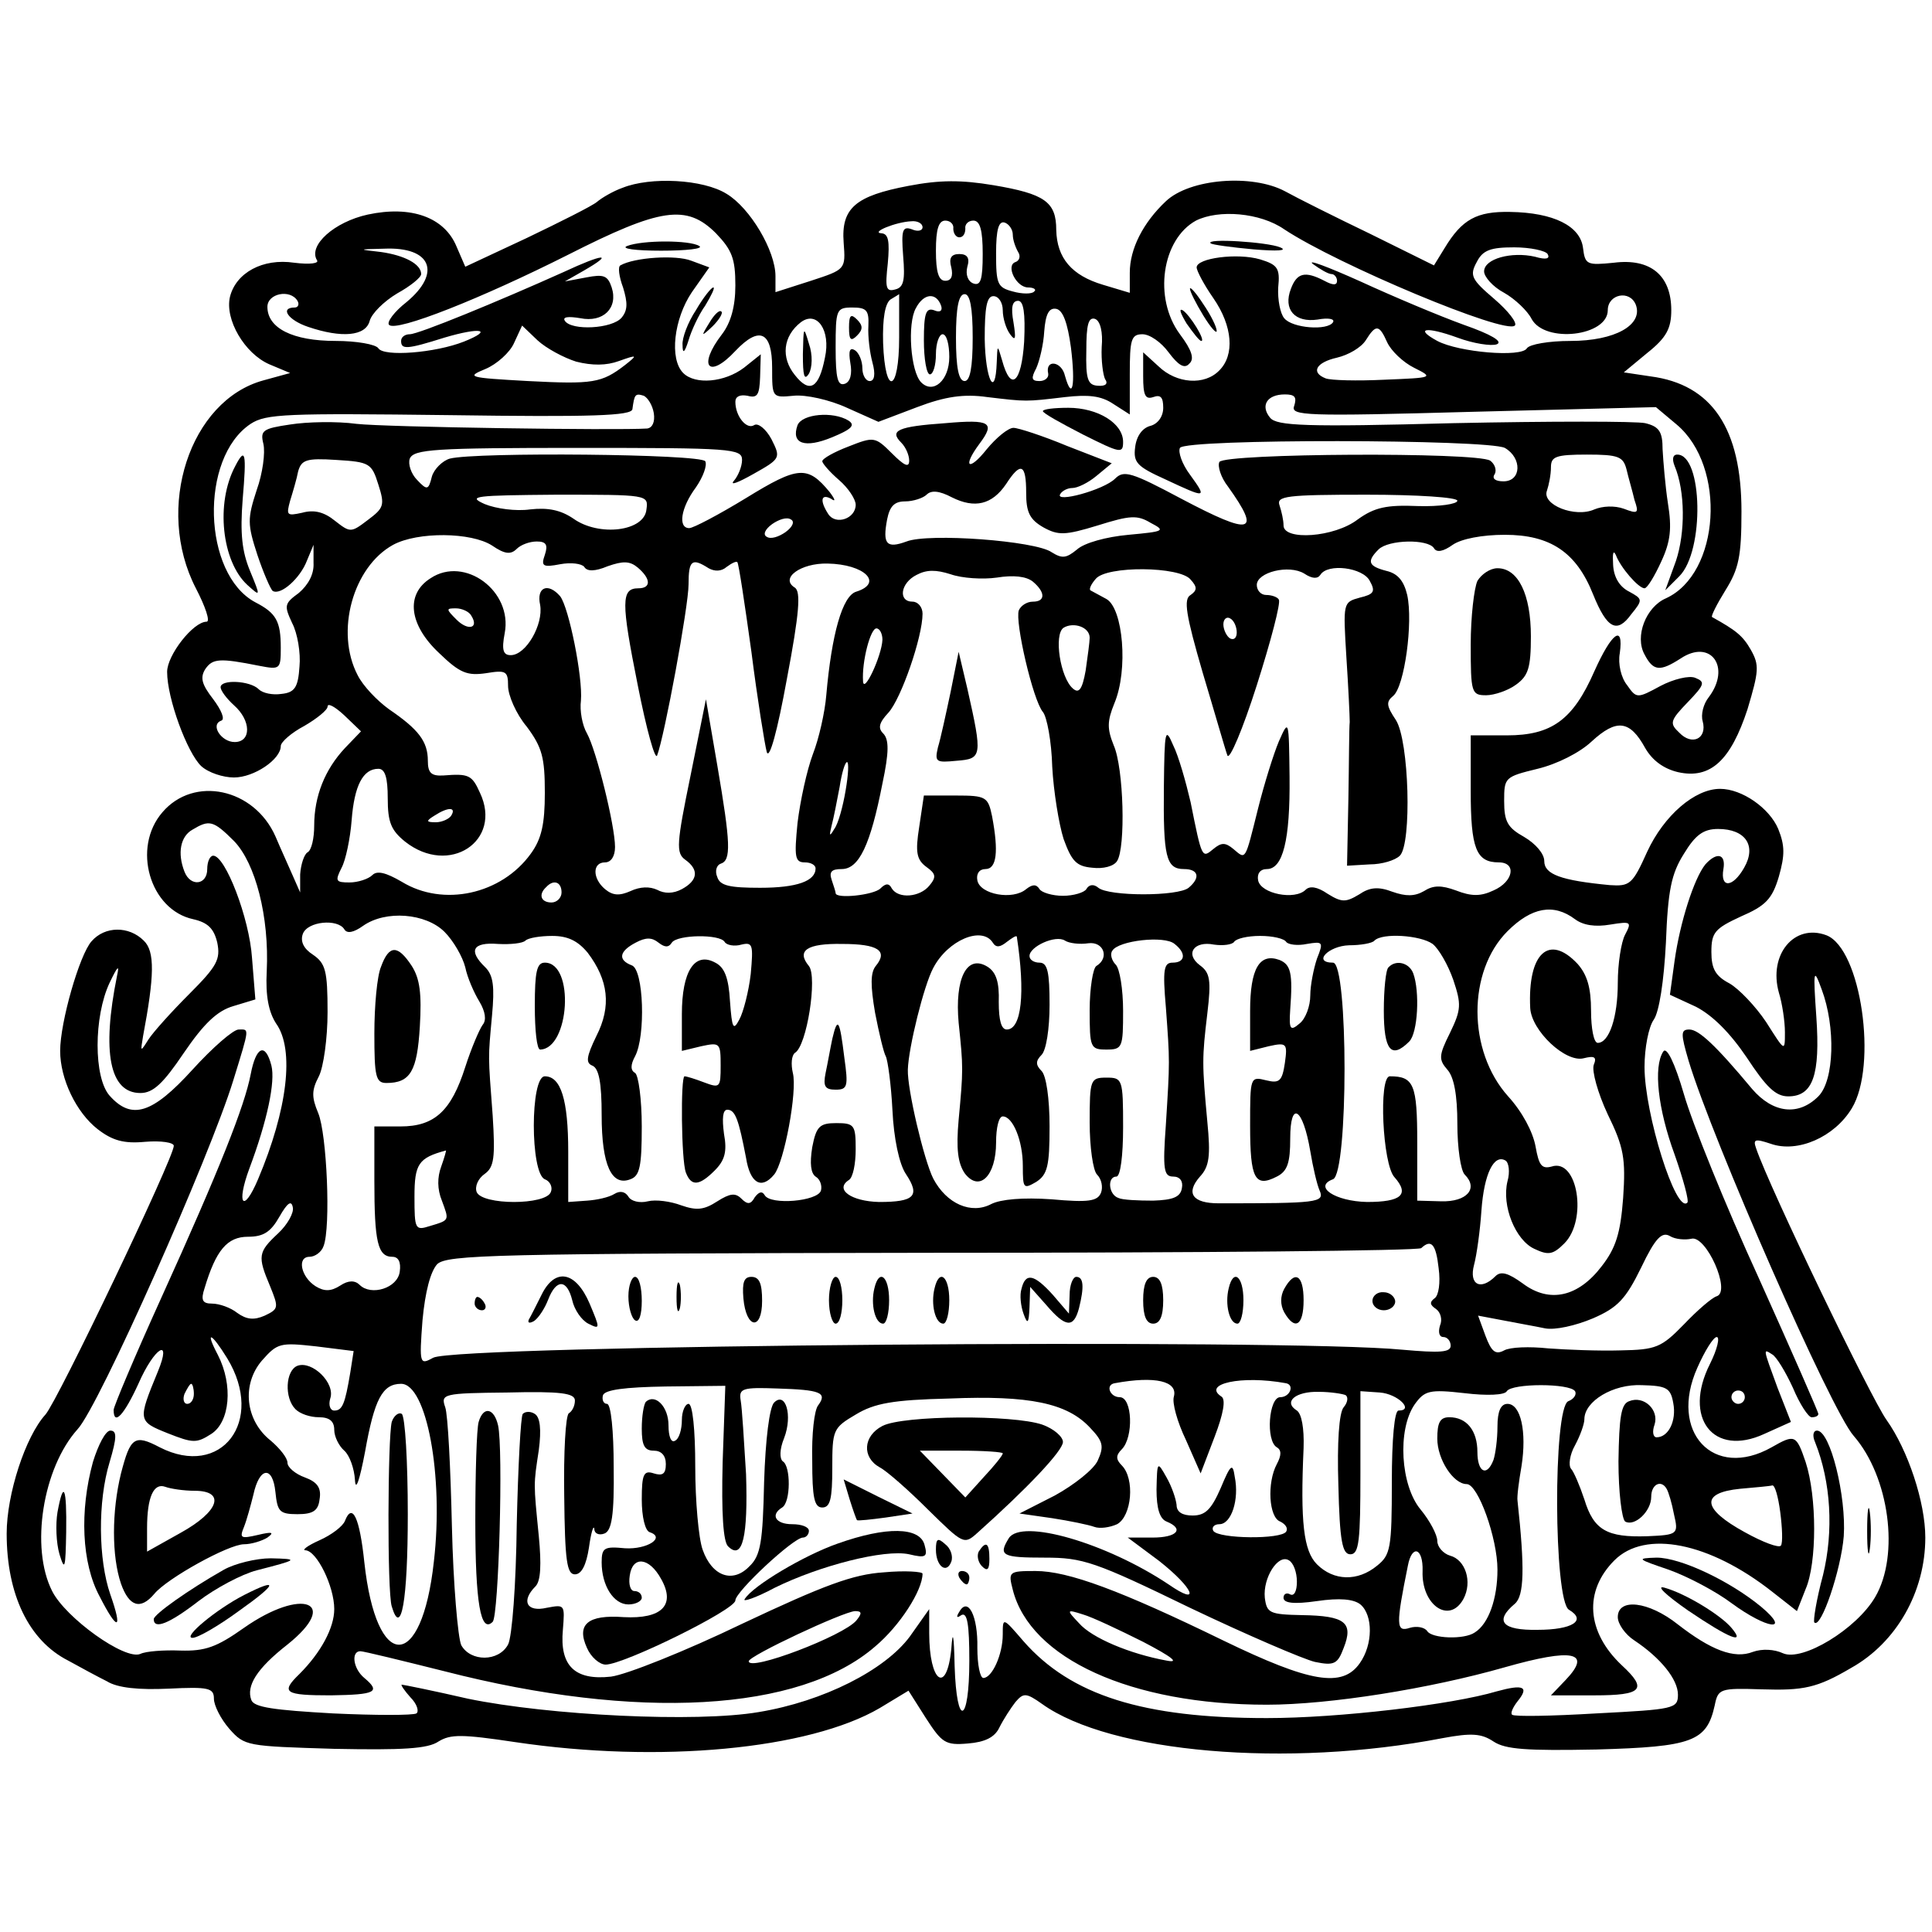 <?xml version="1.0" standalone="no"?>
<!DOCTYPE svg PUBLIC "-//W3C//DTD SVG 20010904//EN"
 "http://www.w3.org/TR/2001/REC-SVG-20010904/DTD/svg10.dtd">
<svg version="1.0" xmlns="http://www.w3.org/2000/svg"
 width="289pt" height="289pt" viewBox="0 0 289 289"
 preserveAspectRatio="xMidYMid meet">
<g transform="translate(0,289) scale(0.1,-0.1)"
fill="#000000" stroke="none">
<path d="M931 2609 c-14 -5 -31 -15 -38 -21 -7 -6 -55 -30 -105 -54 l-92 -43
-13 30 c-18 44 -68 62 -133 48 -50 -11 -89 -46 -76 -68 4 -5 -10 -7 -34 -4
-47 7 -87 -15 -96 -51 -8 -34 22 -85 59 -101 l31 -13 -40 -11 c-110 -30 -163
-191 -101 -311 14 -27 22 -50 16 -50 -20 0 -59 -50 -59 -75 0 -40 30 -121 51
-141 11 -10 33 -17 49 -17 30 0 70 27 70 47 0 6 16 20 35 30 19 11 35 24 35
29 0 6 11 0 25 -13 l25 -24 -24 -25 c-30 -32 -46 -72 -46 -116 0 -19 -4 -37
-10 -40 -5 -3 -10 -18 -11 -33 l0 -27 -11 25 c-6 14 -18 40 -26 59 -32 72
-122 91 -169 36 -46 -53 -19 -146 46 -160 22 -5 31 -14 36 -35 5 -25 0 -35
-42 -77 -26 -26 -54 -57 -61 -68 -12 -19 -12 -19 -8 5 17 90 18 127 1 143 -22
22 -58 22 -78 -1 -18 -20 -47 -121 -47 -164 0 -42 24 -92 56 -117 22 -17 39
-22 71 -19 24 2 43 -1 43 -6 0 -18 -174 -382 -192 -402 -30 -33 -58 -119 -58
-178 0 -91 33 -160 92 -190 18 -10 44 -24 58 -31 16 -10 48 -13 92 -11 60 3
68 1 68 -15 0 -10 10 -30 23 -45 23 -26 26 -26 157 -30 102 -2 140 0 156 11
18 11 35 11 115 -1 215 -32 439 -11 545 51 l43 26 26 -41 c24 -37 29 -41 63
-38 25 2 40 9 47 24 6 12 17 29 24 38 12 14 16 14 40 -3 102 -73 366 -96 599
-51 43 8 58 7 76 -5 18 -12 50 -14 154 -12 144 4 165 12 177 66 5 25 8 26 70
24 63 -2 83 2 134 32 68 38 111 114 111 195 0 53 -26 131 -58 176 -23 32 -175
347 -195 406 -5 14 -2 15 22 7 40 -14 95 10 121 53 39 64 14 239 -38 259 -48
18 -87 -29 -71 -86 5 -16 9 -43 9 -59 0 -30 0 -29 -28 15 -16 24 -41 50 -55
58 -21 11 -27 22 -27 47 0 29 5 35 44 53 37 16 47 26 57 60 9 32 9 46 -1 71
-13 31 -54 60 -87 60 -38 0 -84 -40 -109 -94 -22 -49 -26 -52 -56 -50 -73 7
-98 16 -98 36 0 11 -13 26 -30 36 -25 14 -30 23 -30 54 0 35 1 36 50 48 29 7
63 24 81 41 37 34 57 32 80 -10 11 -19 28 -31 49 -36 49 -11 79 18 104 94 17
57 18 66 5 89 -12 21 -22 29 -58 49 -2 1 7 19 20 40 20 32 24 51 24 118 0 124
-44 190 -136 202 l-40 6 35 29 c29 23 36 37 36 64 0 52 -31 78 -86 71 -40 -4
-43 -3 -46 22 -4 33 -44 53 -109 54 -50 1 -72 -11 -98 -54 l-16 -26 -95 47
c-52 25 -110 54 -128 64 -49 26 -142 19 -178 -15 -34 -32 -54 -71 -54 -107 l0
-30 -40 12 c-47 14 -69 40 -70 82 0 42 -17 54 -94 67 -48 8 -80 8 -127 -1 -79
-15 -101 -33 -97 -85 3 -40 3 -40 -49 -57 l-53 -17 0 24 c0 38 -38 102 -73
123 -35 22 -114 26 -156 9z m140 -68 c24 -25 29 -38 29 -78 0 -32 -7 -56 -20
-73 -37 -48 -20 -68 20 -25 36 38 55 29 55 -25 0 -45 0 -45 32 -42 18 2 54 -6
80 -18 l47 -21 58 22 c42 16 70 20 105 15 59 -7 57 -7 116 0 35 4 54 2 72 -10
l25 -16 0 60 c0 52 2 60 19 60 11 0 28 -12 39 -27 15 -20 24 -25 31 -17 8 7 4
20 -14 44 -40 54 -27 142 24 170 34 17 96 12 132 -13 80 -53 331 -158 345
-144 4 4 -10 22 -31 40 -34 29 -37 35 -26 55 9 18 21 22 56 22 24 0 47 -5 50
-10 4 -7 -2 -9 -19 -4 -35 8 -76 -3 -76 -22 0 -8 13 -23 30 -32 16 -9 35 -27
41 -39 20 -37 114 -26 114 13 0 24 33 31 42 8 11 -30 -31 -54 -98 -54 -32 0
-61 -5 -65 -11 -8 -14 -102 -6 -134 11 -35 19 -17 22 30 5 24 -9 51 -13 59
-10 10 4 -9 15 -49 29 -36 13 -105 42 -155 65 -49 22 -81 34 -71 26 11 -8 23
-15 28 -15 4 0 8 -5 8 -10 0 -7 -6 -7 -19 0 -29 15 -41 12 -50 -12 -12 -31 6
-51 40 -46 16 3 26 1 23 -4 -8 -13 -61 -9 -73 6 -6 7 -10 28 -9 46 3 29 -1 34
-27 42 -34 10 -95 2 -95 -12 0 -5 11 -26 25 -46 29 -42 32 -85 9 -108 -22 -23
-64 -20 -91 6 l-23 21 0 -36 c0 -28 3 -35 15 -31 11 4 15 0 15 -16 0 -13 -8
-24 -19 -27 -12 -3 -21 -15 -23 -32 -3 -23 3 -29 45 -48 62 -29 63 -29 37 7
-12 16 -18 34 -15 40 8 14 460 13 486 0 26 -15 25 -50 -2 -50 -12 0 -18 4 -13
11 3 6 0 15 -7 20 -21 13 -396 11 -405 -2 -3 -6 2 -23 13 -37 50 -70 36 -74
-70 -18 -75 40 -86 43 -99 30 -17 -17 -91 -37 -82 -23 3 5 11 9 18 9 8 0 24 8
36 18 l23 19 -67 26 c-36 15 -73 27 -80 27 -8 0 -26 -15 -40 -32 -27 -34 -37
-27 -11 8 24 32 17 37 -51 31 -71 -5 -84 -11 -66 -29 7 -7 12 -19 12 -27 0
-11 -7 -8 -26 11 -25 25 -27 25 -65 10 -21 -8 -39 -18 -39 -22 0 -3 11 -16 25
-28 14 -12 25 -29 25 -37 0 -21 -30 -31 -41 -14 -13 20 -11 31 4 23 7 -5 7 -2
-2 10 -33 40 -47 39 -125 -9 -41 -25 -79 -45 -85 -45 -17 0 -13 30 10 61 11
16 17 33 14 39 -7 11 -343 14 -382 4 -11 -3 -24 -16 -27 -27 -5 -20 -7 -21
-22 -5 -9 9 -14 24 -11 32 6 14 37 16 252 16 229 0 245 -1 245 -18 0 -10 -6
-24 -12 -31 -7 -8 6 -3 29 10 41 23 41 24 27 52 -8 15 -20 25 -26 21 -11 -7
-28 13 -28 35 0 8 7 11 18 9 15 -4 18 1 19 28 l1 34 -25 -20 c-29 -22 -73 -26
-91 -8 -21 21 -14 81 13 121 l26 37 -27 10 c-23 9 -85 5 -106 -7 -4 -2 -2 -17
4 -33 7 -23 7 -34 -2 -45 -14 -17 -75 -20 -85 -5 -4 6 5 7 23 4 34 -7 57 15
47 46 -6 18 -12 20 -38 15 l-32 -6 28 16 c47 27 30 26 -30 -2 -98 -44 -217
-93 -230 -93 -7 0 -13 -4 -13 -10 0 -13 8 -13 65 5 54 16 74 12 29 -6 -43 -17
-120 -23 -128 -10 -4 6 -33 11 -64 11 -64 0 -102 19 -102 51 0 20 34 27 45 9
3 -5 1 -10 -4 -10 -23 0 -10 -19 20 -29 50 -17 86 -14 92 9 3 11 21 29 41 41
20 11 36 24 36 29 0 15 -25 28 -60 33 -35 4 -35 4 5 5 70 3 86 -36 33 -80 -18
-14 -30 -30 -26 -34 11 -11 139 40 268 105 138 70 177 76 221 32z m309 9 c0
-5 -7 -7 -16 -3 -14 5 -16 -1 -13 -40 3 -36 1 -47 -12 -50 -14 -4 -15 3 -11
39 3 33 1 44 -9 45 -18 1 21 17 44 18 9 1 17 -3 17 -9z m46 -2 c0 -7 4 -13 9
-13 6 0 9 6 9 13 -1 6 4 12 12 12 10 0 14 -14 14 -50 0 -38 -3 -48 -14 -44 -8
3 -12 13 -9 25 4 13 0 19 -12 19 -12 0 -16 -6 -12 -20 3 -13 0 -20 -9 -20 -10
0 -14 13 -14 45 0 32 4 45 14 45 8 0 13 -6 12 -12z m89 -9 c0 -8 4 -19 8 -26
4 -6 2 -13 -4 -15 -15 -5 1 -38 19 -38 8 0 13 -3 9 -6 -3 -4 -18 -4 -32 0 -23
6 -25 11 -25 57 0 36 4 49 13 46 6 -2 12 -10 12 -18z m-170 -154 c0 -82 -21
-89 -24 -8 -1 37 3 59 11 65 7 4 13 8 13 8 0 0 0 -29 0 -65z m63 47 c2 -7 -2
-10 -11 -6 -12 4 -15 -5 -15 -45 0 -28 4 -51 9 -51 5 0 9 14 9 30 0 17 5 30
10 30 6 0 10 -15 10 -34 0 -35 -24 -56 -42 -38 -16 16 -21 88 -8 111 12 23 31
24 38 3z m47 -47 c0 -45 -4 -65 -12 -65 -9 0 -13 20 -13 65 0 45 4 65 13 65 8
0 12 -20 12 -65z m45 41 c0 -12 5 -28 11 -36 8 -11 9 -7 5 18 -4 22 -2 32 7
32 8 0 11 -18 9 -61 -4 -62 -20 -76 -33 -28 -7 24 -7 24 -8 -3 -2 -56 -17 -26
-18 35 0 47 3 64 13 64 8 0 14 -10 14 -21z m-201 -23 c-1 -16 2 -40 6 -55 5
-18 3 -28 -4 -28 -6 0 -11 9 -11 19 0 11 -5 23 -11 27 -8 5 -10 -1 -7 -19 3
-16 0 -28 -8 -31 -11 -4 -14 8 -14 54 0 57 1 60 25 60 21 0 25 -4 24 -27z
m303 -33 c7 -57 2 -81 -9 -42 -5 22 -30 25 -25 3 1 -6 -5 -11 -13 -11 -12 0
-13 4 -5 19 5 11 11 36 12 55 2 26 7 36 18 34 10 -2 17 -21 22 -58z m-368 -15
c-9 -46 -23 -54 -45 -26 -21 26 -18 58 9 79 24 18 45 -12 36 -53z m414 16 c-1
-20 2 -42 5 -48 5 -7 1 -11 -11 -10 -15 1 -18 10 -17 53 0 38 3 50 13 47 8 -3
12 -20 10 -42z m-786 -22 c24 -6 45 -6 64 1 28 10 28 9 9 -6 -35 -27 -48 -29
-145 -24 -90 5 -93 6 -64 18 17 7 37 25 43 39 l12 26 23 -22 c13 -12 39 -26
58 -32z m1213 29 c6 -13 24 -30 40 -38 30 -15 29 -15 -44 -18 -41 -2 -80 -1
-88 2 -23 9 -14 24 17 31 17 4 36 15 43 26 15 24 20 24 32 -3z m-1097 -106 c2
-13 -2 -22 -10 -23 -45 -3 -392 2 -435 7 -29 4 -74 3 -99 -1 -41 -6 -45 -9
-40 -29 3 -13 -1 -44 -10 -69 -14 -43 -14 -51 1 -97 9 -27 20 -52 23 -54 12
-7 41 19 51 45 l10 24 0 -27 c1 -17 -8 -33 -22 -45 -22 -16 -22 -19 -10 -45 8
-15 13 -45 11 -65 -2 -31 -7 -39 -27 -41 -13 -2 -28 1 -34 7 -13 13 -57 15
-57 3 0 -5 9 -17 20 -27 26 -23 26 -55 1 -55 -20 0 -37 26 -20 32 6 2 0 16
-12 32 -17 22 -20 32 -12 45 11 16 21 17 81 5 31 -6 32 -5 32 27 0 40 -7 52
-38 68 -79 42 -84 216 -7 267 23 15 53 16 298 13 212 -3 272 -1 273 9 3 22 4
24 17 20 6 -3 13 -14 15 -26z m958 11 c-6 -15 15 -16 267 -9 l274 7 31 -26
c75 -63 65 -223 -16 -260 -30 -13 -47 -57 -32 -84 13 -25 23 -26 54 -6 45 30
76 -13 42 -58 -8 -10 -12 -26 -9 -36 7 -26 -16 -37 -35 -17 -15 14 -14 18 13
46 25 26 26 30 11 36 -9 4 -33 -2 -52 -12 -35 -19 -36 -19 -50 1 -9 11 -14 32
-11 48 6 44 -12 31 -38 -27 -32 -73 -64 -96 -131 -96 l-54 0 0 -83 c0 -86 8
-107 42 -107 27 0 22 -29 -8 -42 -19 -9 -33 -9 -56 0 -22 8 -34 8 -48 -1 -14
-8 -27 -8 -47 -1 -21 8 -34 7 -50 -4 -20 -12 -26 -12 -47 1 -16 11 -27 12 -33
6 -16 -16 -67 -6 -71 14 -2 10 3 17 13 17 24 0 35 43 34 138 -1 86 -1 87 -16
53 -8 -19 -22 -64 -31 -100 -20 -80 -18 -77 -37 -61 -12 10 -18 10 -30 0 -17
-14 -17 -15 -34 70 -7 30 -18 69 -26 85 -12 28 -13 24 -14 -62 -1 -104 3 -123
30 -123 22 0 25 -13 7 -28 -16 -13 -119 -13 -135 0 -7 6 -14 5 -18 -2 -3 -5
-19 -10 -35 -10 -16 0 -32 5 -35 10 -5 8 -11 7 -20 0 -20 -17 -69 -8 -73 13
-2 10 3 17 12 17 17 0 20 26 10 79 -6 29 -9 31 -54 31 l-48 0 -7 -47 c-6 -38
-4 -49 11 -60 14 -10 15 -15 4 -28 -14 -17 -46 -20 -56 -4 -4 8 -9 8 -17 0
-10 -10 -67 -16 -67 -7 0 2 -3 11 -6 20 -4 12 0 16 15 16 26 0 43 36 61 128
10 47 10 66 1 75 -8 8 -6 16 8 31 19 21 51 113 51 148 0 10 -7 18 -15 18 -22
0 -18 28 6 40 15 8 29 8 51 1 17 -6 48 -8 69 -5 25 4 44 2 54 -6 19 -16 19
-30 0 -30 -9 0 -18 -6 -21 -13 -6 -17 21 -134 36 -152 6 -7 13 -44 14 -82 2
-37 10 -86 17 -108 12 -33 19 -41 43 -43 16 -2 32 2 37 10 13 20 10 139 -5
173 -10 25 -10 36 1 63 21 50 13 142 -12 156 -11 6 -22 12 -24 13 -2 2 1 9 8
17 16 20 126 19 142 -1 10 -11 10 -16 0 -23 -11 -6 -7 -30 18 -116 18 -60 34
-116 37 -124 3 -8 23 39 44 105 21 66 36 123 33 128 -2 4 -11 7 -19 7 -8 0
-14 7 -14 15 0 19 48 31 71 17 12 -8 20 -8 24 -2 11 18 64 11 74 -9 9 -16 6
-20 -15 -25 -25 -7 -25 -7 -20 -89 3 -45 5 -89 5 -97 -1 -8 -1 -60 -2 -115
l-2 -100 34 2 c18 0 38 6 45 13 18 18 14 172 -6 203 -14 21 -15 27 -4 36 17
14 30 110 21 151 -5 21 -14 32 -31 36 -27 7 -30 14 -12 32 15 15 74 16 83 2 4
-7 14 -5 28 5 13 9 44 15 78 15 68 0 107 -26 132 -89 21 -52 36 -59 57 -30 18
22 17 23 -3 34 -14 7 -23 21 -24 40 -1 17 0 23 4 15 7 -19 34 -50 43 -50 4 0
15 18 25 40 14 30 16 50 10 87 -4 26 -7 63 -8 81 0 26 -5 34 -26 39 -13 3
-143 3 -287 0 -221 -6 -264 -4 -274 8 -15 18 -5 35 22 35 15 0 18 -4 14 -17z
m-1370 -118 c10 -31 8 -35 -16 -53 -25 -19 -26 -19 -49 -1 -16 13 -31 17 -49
12 -23 -5 -24 -4 -18 18 4 13 10 33 12 44 5 17 12 20 57 17 50 -3 53 -5 63
-37z m1867 23 c3 -13 9 -33 12 -46 7 -20 5 -21 -16 -13 -14 5 -32 4 -44 -1
-29 -13 -79 7 -71 28 3 9 6 24 6 35 0 16 7 19 54 19 47 0 54 -3 59 -22z m-898
-35 c0 -29 5 -40 26 -52 22 -12 32 -12 81 3 48 15 59 16 79 4 23 -12 21 -13
-33 -18 -33 -3 -66 -12 -77 -22 -16 -13 -22 -14 -38 -4 -24 17 -184 29 -217
16 -30 -11 -36 -4 -29 33 4 20 11 27 27 27 12 0 27 5 32 10 7 7 19 6 38 -4 34
-17 60 -11 81 20 22 34 30 30 30 -13z m-568 -25 c-3 -33 -71 -41 -109 -14 -19
13 -38 17 -65 14 -21 -3 -51 1 -68 8 -27 12 -14 13 107 14 137 0 138 0 135
-22z m1213 13 c0 -5 -27 -9 -59 -8 -47 2 -65 -2 -90 -20 -35 -27 -111 -32
-111 -9 0 8 -3 21 -6 30 -5 14 10 16 130 16 77 0 136 -4 136 -9z m-1005 -47
c-10 -7 -22 -11 -28 -7 -6 3 -3 11 8 19 10 7 22 11 28 7 6 -3 3 -11 -8 -19z
m-439 -20 c19 -13 28 -14 37 -5 6 6 19 11 30 11 14 0 17 -5 12 -20 -6 -17 -3
-19 23 -14 16 3 32 1 36 -4 4 -7 16 -7 35 1 23 8 33 8 45 -2 20 -17 20 -31 1
-31 -26 0 -26 -20 -1 -145 13 -66 26 -113 29 -105 11 29 47 223 47 256 0 36 5
40 30 24 9 -5 19 -5 27 2 8 6 15 9 16 7 2 -2 11 -62 21 -134 9 -71 20 -139 23
-150 4 -12 16 32 30 109 19 100 21 131 12 137 -23 14 9 37 49 36 55 -1 84 -29
43 -42 -21 -6 -37 -64 -45 -155 -2 -25 -11 -65 -20 -88 -9 -24 -19 -70 -23
-103 -5 -51 -4 -59 11 -59 9 0 16 -4 16 -9 0 -19 -28 -29 -83 -29 -45 0 -60 3
-64 16 -4 9 -1 18 5 20 16 5 15 30 -5 147 l-17 99 -23 -114 c-21 -102 -22
-116 -8 -126 21 -15 19 -31 -5 -44 -13 -7 -26 -7 -37 -1 -11 5 -25 5 -40 -2
-16 -7 -26 -7 -38 3 -19 16 -19 40 0 40 9 0 15 9 15 23 0 32 -28 145 -42 170
-7 12 -11 34 -9 49 3 35 -18 139 -31 156 -18 21 -36 14 -30 -13 5 -29 -21 -75
-44 -75 -11 0 -14 7 -9 33 12 63 -60 116 -111 82 -38 -24 -32 -70 13 -112 31
-30 42 -34 70 -30 30 5 33 3 33 -19 0 -14 12 -42 28 -61 23 -31 27 -46 27 -99
0 -47 -5 -69 -21 -91 -44 -61 -131 -80 -193 -42 -24 14 -37 17 -44 10 -6 -6
-22 -11 -34 -11 -21 0 -22 2 -12 22 6 11 13 44 15 71 4 52 17 77 40 77 10 0
14 -13 14 -44 0 -36 5 -48 26 -65 66 -52 146 1 112 73 -12 27 -17 29 -55 26
-18 -1 -23 4 -23 22 0 29 -14 47 -58 77 -18 13 -39 35 -47 51 -34 65 -7 162
53 195 37 20 117 19 148 -1z m-31 -105 c12 -19 -5 -23 -22 -6 -16 16 -16 17
-1 17 9 0 20 -5 23 -11z m1145 -25 c0 -8 -4 -12 -10 -9 -5 3 -10 13 -10 21 0
8 5 12 10 9 6 -3 10 -13 10 -21z m-220 -8 c0 -6 -3 -28 -6 -49 -5 -28 -10 -35
-19 -27 -19 16 -29 81 -14 91 15 9 39 1 39 -15z m-310 -3 c-1 -24 -28 -82 -29
-62 -2 29 11 79 20 79 5 0 9 -8 9 -17z m-55 -225 c-4 -24 -11 -50 -17 -58 -7
-12 -8 -11 -4 5 3 11 8 37 12 58 3 20 8 37 11 37 3 0 2 -19 -2 -42z m-590 -38
c-3 -5 -14 -10 -23 -10 -15 0 -15 2 -2 10 20 13 33 13 25 0z m-325 -38 c32
-33 53 -113 49 -195 -2 -37 3 -61 14 -78 28 -39 17 -129 -27 -233 -22 -52 -33
-38 -13 16 27 72 39 130 33 154 -9 35 -23 29 -31 -13 -9 -47 -46 -141 -134
-335 -39 -86 -71 -162 -71 -167 0 -25 16 -7 37 39 24 55 51 71 29 18 -30 -73
-30 -74 15 -92 38 -15 43 -15 65 -1 28 18 33 73 10 118 -20 38 -10 34 14 -5
57 -94 -9 -180 -101 -133 -38 20 -44 15 -58 -39 -14 -57 -14 -124 0 -165 12
-34 29 -40 50 -15 19 23 111 74 134 74 11 0 27 5 35 10 11 8 7 9 -14 4 -26 -6
-28 -5 -21 12 4 10 10 32 14 48 9 42 29 44 33 4 3 -29 6 -33 33 -33 23 0 31 5
33 22 3 17 -3 26 -22 33 -14 5 -26 15 -26 22 0 7 -11 21 -25 33 -38 30 -44 84
-13 120 23 26 27 27 81 21 l56 -7 -5 -32 c-8 -48 -12 -57 -24 -57 -6 0 -9 8
-6 18 8 23 -27 57 -49 49 -18 -7 -20 -48 -3 -65 7 -7 22 -12 35 -12 16 0 23
-6 23 -19 0 -10 7 -24 15 -31 8 -7 15 -27 16 -44 1 -18 7 0 15 42 14 79 26
102 54 102 38 0 64 -137 49 -266 -18 -165 -86 -166 -104 -1 -7 67 -18 90 -29
62 -3 -8 -20 -21 -38 -29 -18 -8 -27 -15 -21 -15 17 -1 43 -54 43 -88 0 -28
-20 -65 -52 -97 -29 -28 -22 -32 47 -32 67 1 75 5 50 26 -17 14 -20 40 -6 40
5 0 62 -14 126 -30 288 -74 531 -61 644 37 37 31 71 84 71 109 0 3 -26 5 -58
2 -46 -3 -89 -19 -212 -77 -85 -41 -173 -76 -196 -79 -54 -6 -77 16 -72 70 3
38 3 38 -24 33 -30 -7 -39 10 -17 32 8 8 9 33 5 75 -8 81 -8 76 0 129 4 31 2
49 -6 54 -6 4 -14 4 -18 0 -3 -3 -7 -78 -9 -165 -1 -90 -7 -169 -13 -180 -14
-26 -56 -26 -70 -1 -5 11 -12 91 -14 178 -2 87 -6 167 -10 178 -7 20 -3 21 93
22 80 2 101 -1 101 -12 0 -8 -4 -16 -9 -19 -5 -3 -8 -59 -7 -123 1 -98 4 -118
16 -118 10 0 17 14 21 40 3 22 7 35 8 28 0 -7 7 -10 15 -7 11 4 15 27 14 100
0 53 -4 94 -10 94 -5 0 -8 6 -6 13 3 8 32 12 94 13 l89 1 -4 -114 c-2 -78 1
-119 8 -126 22 -22 30 15 27 108 -3 49 -6 99 -8 110 -3 18 2 20 55 18 64 -2
75 -6 61 -25 -6 -7 -10 -44 -9 -83 0 -55 3 -70 15 -70 12 0 15 13 15 59 0 57
1 60 35 80 28 17 56 22 140 24 120 5 176 -7 210 -43 20 -21 22 -28 12 -50 -6
-13 -35 -36 -64 -52 l-53 -27 49 -7 c26 -4 55 -10 63 -13 8 -3 23 -1 34 4 22
12 27 68 7 88 -9 9 -9 15 0 24 18 18 16 78 -3 78 -15 0 -22 19 -7 21 60 11 94
3 88 -20 -3 -9 5 -38 18 -65 l22 -50 21 55 c13 34 17 56 10 60 -29 19 30 32
96 20 14 -2 7 -21 -8 -21 -17 0 -22 -65 -5 -75 7 -4 7 -12 0 -25 -15 -28 -12
-80 5 -86 8 -4 12 -10 9 -15 -7 -12 -101 -11 -109 1 -3 5 1 10 9 10 18 0 30
37 23 71 -3 21 -6 19 -21 -17 -14 -32 -23 -41 -42 -41 -15 0 -24 5 -24 16 -1
9 -7 27 -15 41 -14 25 -14 24 -15 -18 0 -29 5 -44 15 -48 27 -11 16 -24 -21
-24 l-37 0 47 -35 c52 -41 63 -69 14 -35 -93 62 -220 99 -239 69 -16 -26 -10
-29 54 -29 57 0 75 -6 217 -75 86 -41 170 -77 187 -81 29 -6 34 -3 43 21 15
38 2 48 -62 49 -49 1 -53 3 -56 26 -3 30 20 66 36 56 7 -4 12 -18 12 -32 0
-14 -4 -22 -10 -19 -5 3 -10 1 -10 -5 0 -8 15 -10 50 -5 34 5 55 3 65 -5 19
-16 19 -60 -1 -88 -26 -37 -74 -29 -204 34 -154 75 -232 104 -281 104 -40 0
-41 -1 -34 -28 26 -103 177 -172 380 -172 94 0 244 24 356 56 102 29 131 23
91 -19 l-22 -23 65 0 c72 0 80 9 41 45 -53 50 -57 111 -11 157 46 46 142 27
236 -47 l37 -29 13 33 c17 39 17 138 0 190 -14 41 -16 42 -51 22 -87 -49 -154
23 -111 119 11 25 24 46 29 46 5 0 1 -18 -10 -40 -41 -81 5 -140 81 -105 l40
18 -20 51 c-22 60 -22 59 -8 50 6 -3 20 -26 31 -50 10 -24 23 -44 28 -44 6 0
10 2 10 5 0 3 -40 94 -89 203 -50 109 -100 233 -112 275 -14 48 -26 72 -31 64
-15 -23 -8 -86 17 -154 13 -37 22 -70 19 -72 -17 -17 -64 133 -64 203 0 28 6
60 14 71 8 12 15 57 18 115 3 78 8 103 27 133 17 28 29 37 51 37 41 0 58 -25
39 -58 -17 -30 -36 -31 -31 -2 4 23 -10 26 -27 7 -17 -21 -38 -87 -46 -144
l-7 -51 39 -18 c25 -13 51 -39 76 -76 29 -44 43 -58 62 -58 37 0 48 32 42 119
-5 71 -4 74 8 41 21 -56 19 -136 -5 -160 -30 -30 -68 -25 -99 11 -55 66 -80
89 -94 89 -13 0 -13 -6 -1 -47 36 -119 213 -523 247 -561 53 -61 69 -178 32
-241 -28 -48 -109 -97 -138 -84 -13 6 -31 7 -45 2 -28 -11 -63 3 -112 41 -44
35 -90 40 -90 11 0 -10 11 -26 25 -35 39 -26 65 -58 65 -81 0 -21 -6 -22 -122
-28 -67 -4 -123 -5 -126 -2 -3 2 1 11 8 20 18 22 9 26 -31 15 -67 -20 -236
-40 -344 -40 -185 0 -293 34 -364 115 -31 36 -31 36 -31 10 0 -30 -16 -65 -29
-65 -5 0 -9 20 -9 45 1 48 -14 77 -27 54 -5 -8 -4 -10 3 -5 9 5 12 -14 12 -68
0 -95 -19 -102 -22 -8 -1 48 -3 55 -5 25 -7 -69 -33 -49 -33 24 l0 36 -29 -41
c-37 -50 -129 -97 -226 -113 -93 -16 -314 -5 -435 20 -52 12 -97 21 -99 21 -2
0 4 -9 13 -19 10 -10 13 -21 9 -24 -5 -3 -61 -3 -125 0 -88 5 -118 9 -122 20
-8 21 8 47 54 83 80 64 22 86 -65 25 -41 -29 -58 -35 -95 -34 -25 1 -52 -1
-60 -5 -23 -10 -112 54 -132 94 -33 65 -14 184 38 242 32 34 198 408 233 522
25 81 24 76 8 76 -8 0 -39 -27 -69 -60 -60 -66 -91 -76 -124 -39 -24 27 -24
118 0 169 12 25 15 28 11 10 -23 -114 -11 -175 35 -175 19 0 34 14 65 60 30
44 50 63 74 70 l33 10 -5 62 c-4 60 -40 153 -58 153 -5 0 -9 -9 -9 -20 0 -24
-25 -27 -34 -4 -11 28 -6 53 12 63 25 15 31 14 62 -17z m490 -77 c0 -8 -7 -15
-15 -15 -16 0 -20 12 -8 23 11 12 23 8 23 -8z m1516 -40 c12 -9 30 -12 53 -8
31 5 32 4 22 -15 -6 -11 -11 -44 -11 -72 0 -52 -13 -90 -30 -90 -6 0 -10 22
-10 48 0 35 -6 54 -20 70 -43 46 -75 16 -71 -66 2 -34 53 -82 80 -75 16 4 20
2 15 -10 -3 -9 6 -42 21 -74 24 -49 27 -66 23 -125 -4 -53 -11 -75 -32 -102
-35 -46 -78 -56 -118 -26 -22 16 -33 19 -41 11 -22 -22 -40 -13 -32 17 4 15 9
51 11 81 4 56 19 85 36 75 5 -3 7 -17 3 -31 -9 -37 12 -88 40 -101 21 -10 28
-9 45 8 35 35 20 128 -19 115 -15 -4 -19 2 -24 30 -4 22 -20 52 -41 75 -61 68
-61 187 -1 247 36 36 69 42 101 18z m-1691 -19 c13 -13 27 -37 31 -53 3 -15
13 -38 21 -51 9 -15 11 -28 5 -35 -5 -7 -17 -35 -26 -63 -21 -66 -46 -89 -97
-89 l-39 0 0 -81 c0 -92 5 -114 27 -114 9 0 13 -8 11 -22 -3 -25 -43 -37 -60
-20 -7 7 -17 7 -29 -1 -14 -9 -24 -9 -37 -1 -22 14 -28 44 -9 44 8 0 18 7 21
16 11 28 5 168 -8 199 -10 24 -10 34 1 55 7 14 13 57 13 96 0 62 -3 73 -22 86
-14 9 -19 20 -15 31 7 19 52 23 62 7 4 -7 14 -5 28 5 34 24 94 19 122 -9z
m214 -31 c31 -41 36 -80 13 -125 -15 -31 -16 -40 -6 -44 10 -4 14 -26 14 -74
0 -75 15 -107 43 -96 14 5 17 19 17 79 0 41 -5 77 -10 80 -7 4 -7 12 0 25 16
30 13 130 -5 136 -21 8 -19 21 6 34 15 8 24 8 34 0 9 -7 15 -8 20 0 8 12 72
13 79 1 3 -5 15 -7 25 -4 17 4 18 0 14 -44 -3 -26 -11 -57 -17 -68 -9 -17 -11
-14 -14 27 -2 35 -8 51 -22 58 -31 17 -50 -13 -50 -77 l0 -55 29 7 c28 6 29 5
29 -29 0 -33 -1 -34 -25 -25 -13 5 -26 9 -29 9 -6 0 -5 -126 2 -144 8 -21 20
-20 43 3 15 15 19 28 14 55 -3 23 -2 36 5 36 12 0 17 -15 28 -72 6 -38 23 -48
42 -25 15 18 35 125 28 152 -3 13 -2 26 3 30 18 10 34 114 21 130 -19 23 -3
34 50 33 53 0 69 -10 50 -33 -8 -10 -8 -29 -1 -70 6 -31 13 -60 16 -65 3 -6 8
-42 10 -81 2 -42 10 -80 20 -95 22 -33 13 -42 -40 -42 -42 1 -67 19 -45 33 6
4 10 24 10 46 0 36 -2 39 -29 39 -25 0 -30 -5 -36 -36 -4 -25 -2 -39 5 -44 7
-4 10 -14 8 -21 -5 -16 -75 -22 -84 -7 -4 7 -9 5 -15 -3 -6 -11 -11 -11 -20
-2 -9 9 -17 8 -36 -4 -20 -13 -31 -14 -54 -6 -16 6 -38 9 -50 6 -12 -3 -25 0
-29 7 -5 8 -13 9 -21 4 -8 -5 -26 -9 -41 -10 l-28 -2 0 75 c0 78 -11 113 -35
113 -22 0 -22 -145 0 -154 8 -3 12 -12 9 -19 -7 -20 -103 -20 -111 0 -3 8 2
20 12 27 14 10 16 24 12 87 -7 93 -7 84 -1 150 4 43 2 60 -10 72 -26 25 -19
38 19 35 19 -1 37 1 41 5 4 4 22 7 40 7 23 0 38 -7 53 -25z m606 15 c5 -8 11
-7 21 1 8 6 14 10 15 8 13 -85 7 -139 -15 -139 -8 0 -12 13 -12 41 1 30 -4 45
-17 53 -31 19 -49 -18 -43 -84 7 -67 7 -70 0 -145 -4 -44 -1 -65 9 -80 22 -29
47 -4 47 46 0 22 4 39 10 39 15 0 30 -36 30 -74 0 -34 1 -35 20 -24 17 11 20
24 20 83 0 42 -5 76 -12 83 -9 9 -9 15 0 24 7 7 12 39 12 75 0 49 -3 63 -15
63 -8 0 -15 4 -15 10 0 14 39 32 53 23 6 -4 22 -6 35 -4 23 3 32 -22 12 -34
-5 -3 -10 -33 -10 -66 0 -56 1 -59 25 -59 24 0 25 3 25 58 0 32 -5 63 -11 69
-6 6 -9 16 -5 21 9 15 78 23 93 10 18 -14 16 -28 -3 -28 -13 0 -15 -10 -10
-67 6 -82 6 -79 0 -175 -5 -68 -3 -78 11 -78 10 0 15 -7 13 -17 -2 -14 -14
-18 -43 -19 -22 0 -46 1 -52 4 -15 5 -17 32 -3 32 6 0 10 31 10 74 0 72 -1 74
-25 74 -24 0 -25 -3 -25 -67 0 -37 5 -72 11 -78 7 -7 9 -19 6 -27 -5 -13 -19
-15 -74 -10 -43 3 -76 0 -90 -7 -30 -16 -67 0 -87 38 -14 28 -39 134 -38 163
1 33 24 126 38 152 22 42 73 63 89 38z m439 1 c3 -4 17 -6 31 -3 24 4 25 3 15
-22 -5 -15 -10 -40 -10 -55 0 -16 -7 -35 -16 -42 -14 -12 -16 -9 -14 21 4 54
1 67 -16 74 -30 11 -44 -13 -44 -76 l0 -60 28 7 c27 6 28 4 24 -25 -4 -27 -8
-31 -28 -26 -24 6 -24 5 -24 -68 0 -79 7 -93 40 -76 16 8 20 21 20 57 0 58 19
46 30 -19 4 -24 10 -50 14 -59 8 -18 -4 -19 -151 -19 -39 0 -50 15 -28 40 14
15 16 31 11 82 -8 87 -8 95 0 162 6 50 4 61 -11 72 -23 17 -9 37 21 31 14 -2
27 0 30 4 3 5 20 9 39 9 19 0 36 -4 39 -9z m219 -3 c9 -7 23 -31 31 -54 12
-36 12 -44 -5 -79 -17 -34 -17 -40 -4 -55 10 -11 15 -38 15 -81 0 -36 5 -70
11 -76 21 -21 3 -41 -35 -40 l-36 1 0 87 c0 87 -5 99 -41 99 -17 0 -11 -132 7
-151 23 -26 10 -37 -41 -37 -48 1 -81 23 -51 34 23 9 23 324 0 324 -31 0 -7
25 24 26 17 0 35 3 38 7 12 12 69 8 87 -5z m-1483 -333 c-6 -16 -6 -34 1 -51
11 -30 12 -29 -18 -38 -22 -7 -23 -5 -23 44 0 49 6 58 47 69 1 1 -2 -10 -7
-24z m-244 -100 c-30 -28 -31 -34 -12 -79 13 -32 13 -34 -8 -44 -16 -7 -27 -6
-41 4 -10 8 -27 14 -38 14 -14 0 -17 5 -11 23 17 57 34 77 65 77 23 0 34 7 47
30 12 21 18 25 20 14 2 -8 -8 -26 -22 -39z m2114 -8 c22 6 60 -79 38 -86 -7
-2 -29 -21 -49 -42 -34 -35 -42 -38 -95 -39 -33 -1 -81 1 -108 3 -28 3 -57 2
-66 -3 -13 -7 -19 -2 -28 22 l-11 30 37 -7 c20 -4 49 -9 63 -12 15 -3 46 4 72
15 37 16 49 29 72 76 21 44 31 54 43 47 8 -5 23 -6 32 -4z m-378 -44 c3 -22 0
-41 -6 -45 -8 -6 -7 -10 2 -16 7 -5 10 -16 6 -25 -3 -10 -1 -17 5 -17 6 0 11
-6 11 -13 0 -10 -16 -11 -72 -6 -172 17 -1415 7 -1450 -12 -20 -11 -21 -10
-16 56 4 43 12 73 22 84 15 14 83 16 741 17 399 0 728 3 731 7 15 14 22 6 26
-30z m-1862 -188 c0 -8 -4 -15 -10 -15 -5 0 -7 7 -4 15 4 8 8 15 10 15 2 0 4
-7 4 -15z m2066 4 c3 -5 -2 -12 -10 -15 -23 -9 -22 -299 1 -312 27 -16 5 -30
-47 -30 -53 -1 -65 13 -34 39 14 12 15 53 4 154 -1 6 2 29 6 52 8 51 -1 93
-21 93 -10 0 -15 -11 -15 -34 0 -19 -3 -41 -6 -50 -10 -26 -24 -18 -24 12 0
32 -16 52 -42 52 -14 0 -18 -8 -18 -32 0 -31 24 -68 44 -68 17 0 46 -81 46
-128 0 -43 -13 -81 -34 -94 -16 -11 -64 -9 -71 2 -4 6 -16 8 -26 5 -21 -7 -21
4 -3 93 6 32 23 27 22 -8 -2 -51 40 -80 61 -42 14 26 3 59 -20 65 -10 3 -19
13 -19 22 0 9 -11 30 -25 47 -30 36 -35 119 -9 157 15 21 22 23 75 17 33 -4
60 -3 63 3 8 12 94 12 102 0z m147 -18 c5 -26 -7 -51 -25 -51 -5 0 -7 8 -3 19
7 22 -16 44 -38 35 -12 -4 -15 -23 -16 -90 0 -46 5 -86 10 -90 14 -8 39 15 39
37 0 19 15 26 23 12 3 -5 8 -22 11 -38 7 -30 6 -31 -40 -33 -60 -2 -80 9 -94
55 -7 21 -16 42 -20 46 -4 5 -2 21 6 35 8 15 14 32 14 39 0 27 43 53 86 51 37
-1 43 -4 47 -27z m-490 12 c4 -3 3 -11 -3 -18 -7 -8 -10 -53 -8 -116 2 -85 6
-104 18 -104 13 0 15 20 15 122 l0 122 29 -2 c27 -2 52 -27 28 -27 -6 0 -10
-42 -10 -107 0 -99 -2 -109 -22 -125 -29 -24 -65 -23 -90 2 -20 20 -25 63 -20
174 1 30 -3 51 -10 56 -21 13 -2 29 33 28 17 0 36 -3 40 -5z m597 -3 c0 -5 -4
-10 -10 -10 -5 0 -10 5 -10 10 0 6 5 10 10 10 6 0 10 -4 10 -10z m-2319 -140
c47 0 37 -31 -21 -63 l-50 -28 0 35 c0 47 10 68 27 62 8 -3 28 -6 44 -6z
m2372 -32 c3 -23 4 -46 1 -50 -3 -4 -27 5 -54 20 -64 35 -67 59 -7 65 23 2 45
4 48 5 4 1 9 -17 12 -40z m-1382 -162 c-19 -23 -161 -77 -161 -61 0 8 141 74
159 75 10 0 11 -3 2 -14z m429 -32 c44 -23 55 -32 35 -28 -55 10 -112 34 -131
56 -19 20 -19 21 6 13 14 -4 54 -23 90 -41z"/>
<path d="M938 2522 c-10 -4 13 -7 51 -7 38 0 64 3 57 7 -14 9 -85 9 -108 0z"/>
<path d="M1811 2526 c2 -2 31 -6 64 -9 36 -3 52 -2 40 3 -19 8 -113 14 -104 6z"/>
<path d="M1041 2426 c-12 -18 -21 -42 -20 -52 0 -14 3 -12 9 7 4 14 15 38 25
52 9 15 15 27 12 27 -3 0 -15 -15 -26 -34z"/>
<path d="M1780 2458 c0 -4 9 -22 20 -40 11 -18 20 -28 20 -23 0 6 -9 24 -20
40 -11 17 -20 27 -20 23z"/>
<path d="M1061 2407 c-13 -21 -12 -21 5 -5 10 10 16 20 13 22 -3 3 -11 -5 -18
-17z"/>
<path d="M1775 2406 c10 -14 19 -26 22 -26 7 0 -17 39 -28 46 -6 3 -3 -5 6
-20z"/>
<path d="M1560 2275 c0 -3 27 -18 60 -35 56 -28 60 -29 60 -11 0 28 -38 51
-82 51 -21 0 -38 -2 -38 -5z"/>
<path d="M1193 2254 c-10 -28 11 -35 52 -18 29 12 35 18 24 25 -23 14 -69 10
-76 -7z"/>
<path d="M1270 2400 c0 -19 3 -21 12 -12 9 9 9 15 0 24 -9 9 -12 7 -12 -12z"/>
<path d="M1201 2360 c0 -32 2 -40 9 -29 5 9 6 28 0 45 -8 27 -8 26 -9 -16z"/>
<path d="M352 2193 c-30 -56 -20 -143 18 -178 20 -18 20 -18 4 21 -12 29 -15
56 -11 107 6 70 4 79 -11 50z"/>
<path d="M2505 2193 c16 -38 16 -100 2 -142 l-16 -44 21 21 c38 38 35 182 -3
182 -7 0 -8 -7 -4 -17z"/>
<path d="M2210 2021 c-5 -11 -10 -54 -10 -95 0 -72 1 -76 23 -76 12 0 33 7 45
16 18 13 22 25 22 72 0 63 -19 102 -50 102 -11 0 -24 -9 -30 -19z"/>
<path d="M1422 1855 c-7 -33 -15 -70 -19 -83 -5 -22 -3 -23 28 -20 38 3 39 6
16 108 l-13 55 -12 -60z"/>
<path d="M966 793 c-3 -4 -6 -21 -6 -40 0 -25 4 -33 18 -33 11 0 18 -7 18 -20
0 -15 -5 -18 -18 -14 -15 5 -18 -1 -18 -39 0 -26 5 -47 12 -49 24 -8 -4 -26
-37 -24 -31 3 -35 1 -35 -21 0 -35 18 -63 40 -63 11 0 20 5 20 10 0 6 -5 10
-11 10 -6 0 -9 10 -7 23 4 30 29 28 47 -5 22 -39 1 -60 -56 -57 -54 4 -71 -11
-55 -46 6 -14 19 -25 28 -25 27 0 194 82 194 96 0 13 87 94 101 94 5 0 9 5 9
10 0 6 -11 10 -25 10 -25 0 -33 14 -15 25 13 8 13 62 1 69 -5 4 -5 18 2 35 13
34 2 70 -15 53 -7 -7 -13 -55 -15 -119 -2 -89 -5 -110 -22 -126 -25 -26 -56
-15 -70 25 -6 17 -11 73 -11 124 0 56 -4 94 -10 94 -5 0 -10 -11 -10 -24 0
-14 -4 -28 -10 -31 -6 -4 -10 6 -10 23 0 28 -20 48 -34 35z"/>
<path d="M586 763 c-6 -24 -7 -254 0 -276 14 -47 24 8 24 138 0 79 -4 146 -9
150 -5 3 -12 -3 -15 -12z"/>
<path d="M716 763 c-3 -10 -5 -77 -5 -148 0 -123 8 -169 26 -151 9 9 16 259 8
294 -6 26 -22 29 -29 5z"/>
<path d="M1320 757 c-29 -15 -31 -47 -4 -62 10 -5 43 -34 72 -63 53 -52 54
-53 74 -35 75 67 128 123 128 136 0 8 -14 20 -31 26 -44 15 -208 14 -239 -2z
m180 -41 c0 -3 -13 -19 -28 -35 l-28 -31 -34 35 -34 35 62 0 c34 0 62 -2 62
-4z"/>
<path d="M139 703 c-20 -73 -17 -151 10 -201 27 -53 35 -51 16 3 -18 52 -19
139 -1 198 11 37 11 47 1 47 -7 0 -18 -21 -26 -47z"/>
<path d="M2715 733 c24 -60 28 -133 12 -199 -10 -37 -15 -69 -13 -71 10 -10
40 79 44 129 4 59 -20 158 -40 158 -6 0 -7 -8 -3 -17z"/>
<path d="M1271 647 c5 -16 10 -30 11 -31 2 -1 21 1 43 4 l40 6 -51 25 -52 26
9 -30z"/>
<path d="M86 628 c-3 -18 -2 -46 3 -63 8 -26 9 -21 10 33 1 68 -4 79 -13 30z"/>
<path d="M2793 600 c0 -30 2 -43 4 -27 2 15 2 39 0 55 -2 15 -4 2 -4 -28z"/>
<path d="M1253 581 c-49 -17 -127 -63 -139 -83 -4 -5 17 2 45 17 67 33 164 58
201 50 25 -6 28 -4 23 14 -7 27 -57 28 -130 2z"/>
<path d="M1400 572 c0 -25 16 -37 23 -18 3 8 -1 20 -9 26 -11 10 -14 9 -14 -8z"/>
<path d="M1464 569 c-3 -6 -1 -16 5 -22 8 -8 11 -5 11 11 0 24 -5 28 -16 11z"/>
<path d="M335 542 c-53 -30 -105 -67 -105 -74 0 -16 23 -7 67 27 25 19 64 40
87 46 62 16 64 17 21 18 -22 0 -54 -8 -70 -17z"/>
<path d="M2496 542 c28 -10 70 -32 94 -50 53 -39 90 -44 45 -6 -47 39 -121 74
-157 74 -31 -1 -29 -2 18 -18z"/>
<path d="M1435 530 c3 -5 8 -10 11 -10 2 0 4 5 4 10 0 6 -5 10 -11 10 -5 0 -7
-4 -4 -10z"/>
<path d="M365 504 c-41 -21 -93 -64 -77 -64 8 0 39 18 69 40 58 41 61 51 8 24z"/>
<path d="M2525 481 c62 -42 87 -52 65 -26 -16 19 -68 51 -100 60 -14 4 2 -11
35 -34z"/>
<path d="M570 1444 c-6 -14 -10 -59 -10 -100 0 -64 2 -74 18 -74 36 0 46 18
50 84 3 50 0 72 -12 91 -21 32 -34 32 -46 -1z"/>
<path d="M800 1385 c0 -36 3 -65 8 -65 44 1 52 130 7 130 -12 0 -15 -13 -15
-65z"/>
<path d="M1245 1336 c-3 -14 -7 -37 -10 -51 -4 -20 -1 -25 15 -25 18 0 19 5
13 48 -7 57 -10 62 -18 28z"/>
<path d="M2077 1443 c-4 -3 -7 -33 -7 -65 0 -59 11 -73 38 -46 13 13 16 75 6
102 -6 16 -26 21 -37 9z"/>
<path d="M810 953 c-8 -16 -16 -32 -19 -37 -2 -5 1 -6 8 -2 7 5 16 19 21 32
12 31 28 31 36 -1 3 -14 14 -30 24 -35 18 -9 18 -8 2 30 -21 49 -52 54 -72 13z"/>
<path d="M940 951 c0 -17 5 -33 10 -36 6 -4 10 8 10 29 0 20 -4 36 -10 36 -5
0 -10 -13 -10 -29z"/>
<path d="M1012 950 c0 -19 2 -27 5 -17 2 9 2 25 0 35 -3 9 -5 1 -5 -18z"/>
<path d="M1112 948 c4 -46 28 -49 28 -4 0 26 -4 36 -16 36 -11 0 -14 -8 -12
-32z"/>
<path d="M1240 945 c0 -19 5 -35 10 -35 6 0 10 16 10 35 0 19 -4 35 -10 35 -5
0 -10 -16 -10 -35z"/>
<path d="M1308 963 c-6 -24 1 -53 13 -53 5 0 9 16 9 35 0 36 -15 48 -22 18z"/>
<path d="M1398 963 c-6 -24 1 -53 13 -53 5 0 9 16 9 35 0 36 -15 48 -22 18z"/>
<path d="M1528 962 c-3 -9 -1 -26 3 -37 6 -17 8 -15 9 10 l1 30 24 -27 c29
-34 41 -35 49 -5 8 32 7 47 -4 47 -5 0 -10 -12 -10 -27 l-1 -28 -24 28 c-28
31 -41 34 -47 9z"/>
<path d="M1710 945 c0 -24 5 -35 15 -35 10 0 15 11 15 35 0 24 -5 35 -15 35
-10 0 -15 -11 -15 -35z"/>
<path d="M1838 963 c-6 -24 1 -53 13 -53 5 0 9 16 9 35 0 36 -15 48 -22 18z"/>
<path d="M1921 962 c-6 -11 -6 -24 0 -35 16 -28 29 -20 29 18 0 38 -13 46 -29
17z"/>
<path d="M2053 944 c0 -8 8 -14 17 -14 9 0 17 6 17 13 0 7 -8 14 -17 14 -9 1
-17 -5 -17 -13z"/>
<path d="M710 940 c0 -5 5 -10 11 -10 5 0 7 5 4 10 -3 6 -8 10 -11 10 -2 0 -4
-4 -4 -10z"/>
</g>
</svg>
